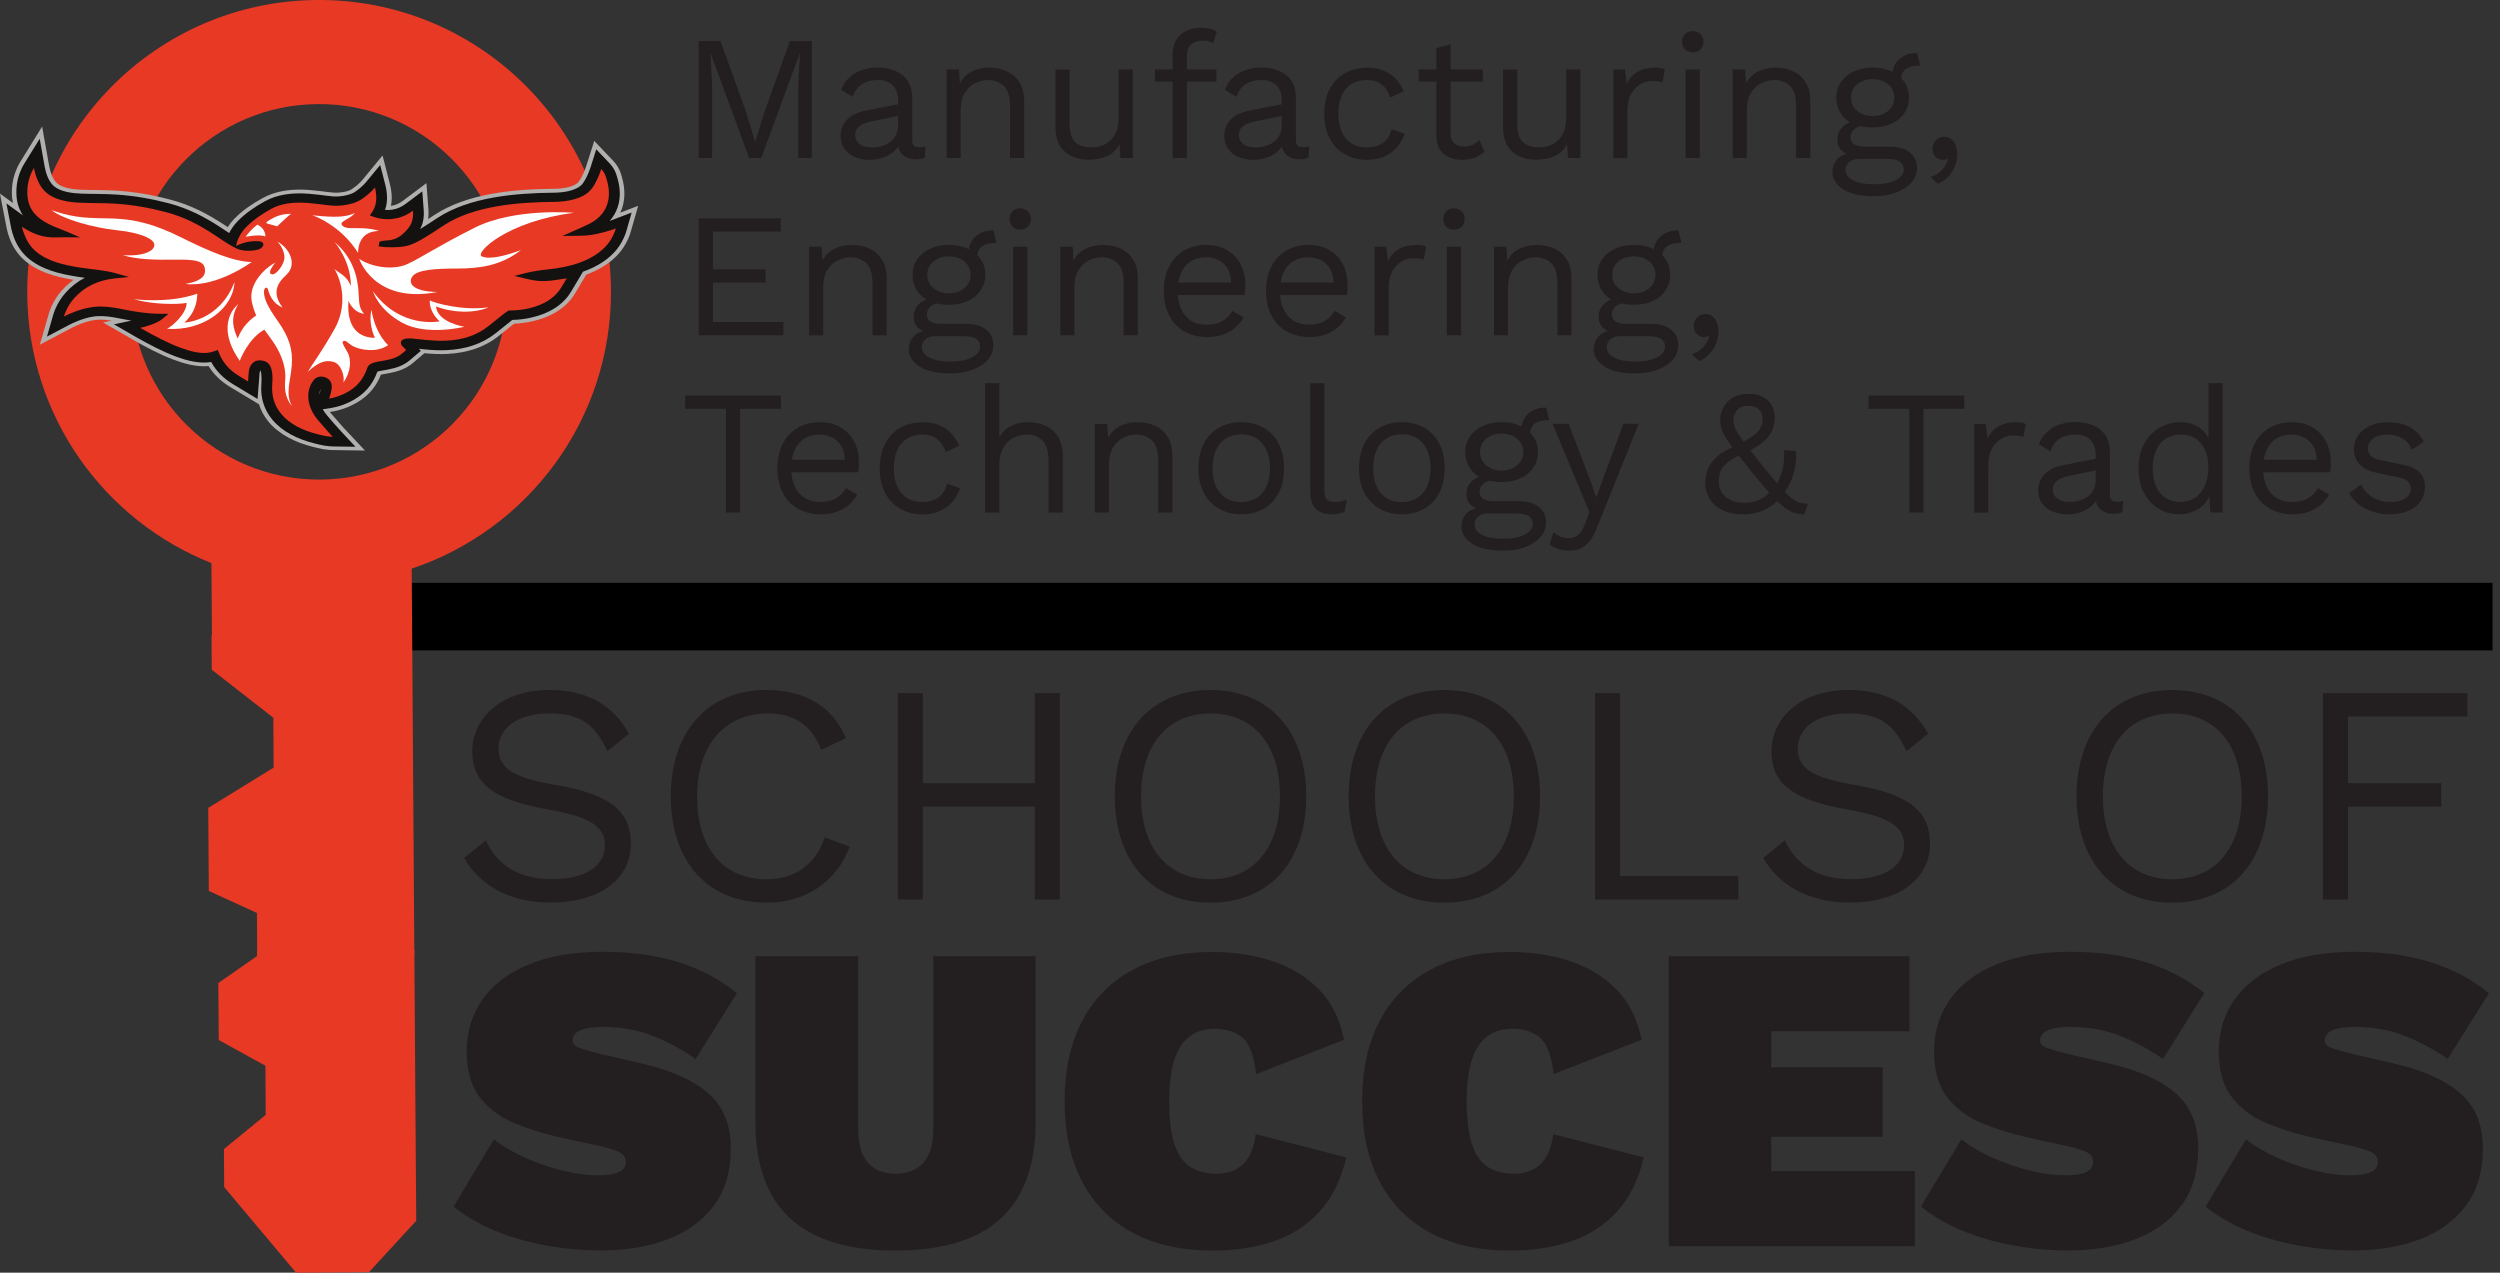 <?xml version="1.0" encoding="UTF-8"?>
<svg id="Layer_1" xmlns="http://www.w3.org/2000/svg" viewBox="0 0 528.42 269">
  <rect x="0" y="0" width="528.42" height="269" fill="#333333" stroke="none"/>
  <defs>
    <style>
      .cls-1, .cls-2 {
        fill: #e83925;
      }

      .cls-2, .cls-3, .cls-4, .cls-5 {
        fill-rule: evenodd;
      }

      .cls-3 {
        fill: #fff;
      }

      .cls-6 {
        fill: none;
      }

      .cls-7 {
        fill: #231f20;
      }

      .cls-4 {
        fill: #131211;
      }

      .cls-5 {
        fill: #b0b0af;
      }
    </style>
  </defs>
  <rect x="84.58" y="123.19" width="442.26" height="14.28"/>
  <g>
    <path class="cls-7" d="M132.94,155.09l-4.56,3.7c-2.64-5.75-5.82-8-12.23-8-6.94,0-10.77,3.24-10.77,7.4s2.91,6.15,12.1,7.73c11.7,1.98,15.86,5.68,15.86,12.43,0,7.47-6.68,12.43-16.85,12.43-9.26,0-15.34-4.03-18.38-9.45l4.56-3.7c2.31,5.02,6.81,8.2,13.95,8.2,6.74,0,11.24-2.51,11.24-7.21,0-3.77-2.84-5.95-12.03-7.53-11.77-2.05-16-5.62-16-12.29,0-7.01,6.15-12.96,16.26-12.96,8,0,13.48,3.17,16.85,9.25Z"/>
    <path class="cls-7" d="M162.02,190.79c-12.43,0-20.23-8.66-20.23-22.47s7.93-22.47,20.09-22.47c8.46,0,14.14,3.57,16.92,10.18l-5.22,2.45c-1.92-5.02-5.49-7.67-11.3-7.67-8.92,0-14.94,6.48-14.94,17.52s5.62,17.52,14.68,17.52c5.82,0,10.38-2.98,12.29-8.86l5.29,1.98c-2.78,7.47-9.39,11.83-17.58,11.83Z"/>
    <path class="cls-7" d="M224.01,146.5v43.63h-5.29v-19.63h-23.66v19.63h-5.29v-43.63h5.29v19.04h23.66v-19.04h5.29Z"/>
    <path class="cls-7" d="M276.09,168.32c0,13.82-7.8,22.47-20.23,22.47s-20.23-8.66-20.23-22.47,7.8-22.47,20.23-22.47,20.23,8.66,20.23,22.47ZM241.19,168.32c0,10.97,5.62,17.52,14.68,17.52s14.67-6.54,14.67-17.52-5.62-17.52-14.67-17.52-14.68,6.54-14.68,17.52Z"/>
    <path class="cls-7" d="M325.52,168.32c0,13.82-7.8,22.47-20.22,22.47s-20.23-8.66-20.23-22.47,7.8-22.47,20.23-22.47,20.22,8.66,20.22,22.47ZM290.63,168.32c0,10.97,5.62,17.52,14.67,17.52s14.67-6.54,14.67-17.52-5.62-17.52-14.67-17.52-14.67,6.54-14.67,17.52Z"/>
    <path class="cls-7" d="M367.42,185.17v4.96h-30.27v-43.63h5.29v38.67h24.99Z"/>
    <path class="cls-7" d="M407.54,155.09l-4.56,3.7c-2.64-5.75-5.82-8-12.23-8-6.94,0-10.77,3.24-10.77,7.4s2.91,6.15,12.1,7.73c11.7,1.98,15.86,5.68,15.86,12.43,0,7.47-6.68,12.43-16.85,12.43-9.26,0-15.34-4.03-18.38-9.45l4.56-3.7c2.31,5.02,6.81,8.2,13.95,8.2,6.74,0,11.24-2.51,11.24-7.21,0-3.77-2.84-5.95-12.03-7.53-11.77-2.05-16-5.62-16-12.29,0-7.01,6.15-12.96,16.26-12.96,8,0,13.48,3.17,16.85,9.25Z"/>
    <path class="cls-7" d="M479.38,168.32c0,13.82-7.8,22.47-20.23,22.47s-20.23-8.66-20.23-22.47,7.8-22.47,20.23-22.47,20.23,8.66,20.23,22.47ZM444.48,168.32c0,10.97,5.62,17.52,14.68,17.52s14.67-6.54,14.67-17.52-5.62-17.52-14.67-17.52-14.68,6.54-14.68,17.52Z"/>
    <path class="cls-7" d="M496.29,151.46v14.08h19.7v4.96h-19.7v19.63h-5.29v-43.63h30.54v4.96h-25.25Z"/>
  </g>
  <g>
    <path class="cls-7" d="M127.53,201.18c5.88,0,11.16.73,15.83,2.18,4.67,1.46,8.81,3.64,12.4,6.55l-8.73,13.93c-2.91-2.04-5.96-3.68-9.15-4.92-3.19-1.24-6.64-1.86-10.35-1.86-1.61,0-2.9.13-3.85.37-.96.25-1.64.59-2.04,1.02s-.6.93-.6,1.48c0,.74.57,1.3,1.72,1.67,1.14.37,2.58.77,4.32,1.21l8.45,1.95c6.25,1.43,10.97,3.53,14.16,6.31,3.19,2.79,4.78,6.66,4.78,11.61s-1.21,9.03-3.62,12.21-5.68,5.56-9.8,7.1c-4.12,1.55-8.78,2.32-13.98,2.32-3.9,0-7.8-.36-11.7-1.07-3.9-.71-7.52-1.76-10.86-3.16-3.34-1.39-6.22-3.08-8.64-5.06l8.54-14.21c1.79,1.43,3.96,2.71,6.5,3.85,2.54,1.15,5.17,2.06,7.89,2.74,2.72.68,5.26,1.02,7.61,1.02,1.49,0,2.66-.13,3.53-.37.87-.25,1.47-.57,1.81-.98.34-.4.51-.88.51-1.44,0-.87-.36-1.52-1.07-1.95-.71-.43-2-.86-3.85-1.3l-9.29-2.04c-3.28-.74-6.41-1.73-9.38-2.97-2.97-1.24-5.39-3.05-7.24-5.43s-2.79-5.62-2.79-9.7,1.13-7.89,3.39-11.05c2.26-3.16,5.54-5.62,9.84-7.38,4.3-1.76,9.52-2.64,15.65-2.64Z"/>
    <path class="cls-7" d="M218.9,202.11v34.92c0,9.16-2.46,16-7.38,20.52-4.92,4.52-12.34,6.78-22.24,6.78s-17.32-2.26-22.24-6.78c-4.92-4.52-7.38-11.36-7.38-20.52v-34.92h21.73v36.59c0,3.1.68,5.43,2.04,7.01,1.36,1.58,3.31,2.37,5.85,2.37s4.58-.79,5.94-2.37c1.36-1.58,2.04-3.91,2.04-7.01v-36.59h21.64Z"/>
    <path class="cls-7" d="M284.56,244.64c-1.11,4.77-3.02,8.61-5.71,11.52s-5.96,5-9.8,6.27c-3.84,1.27-8.11,1.91-12.82,1.91-6.44,0-12-1.24-16.67-3.71s-8.27-6.07-10.77-10.77c-2.51-4.7-3.76-10.4-3.76-17.08s1.25-12.38,3.76-17.09,6.1-8.3,10.77-10.77c4.67-2.48,10.23-3.71,16.67-3.71,4.52,0,8.73.63,12.63,1.9,3.9,1.27,7.2,3.27,9.89,5.99s4.47,6.28,5.34,10.68l-18.57,7.24c-.5-4.02-1.5-6.62-3.02-7.8s-3.42-1.77-5.71-1.77c-2.1,0-3.89.54-5.34,1.63-1.46,1.08-2.54,2.76-3.25,5.01-.71,2.26-1.07,5.15-1.07,8.68s.33,6.35.98,8.63c.65,2.29,1.72,3.98,3.2,5.06,1.48,1.08,3.47,1.62,5.94,1.62,2.23,0,4.05-.67,5.48-2,1.42-1.33,2.32-3.45,2.69-6.36l19.13,4.92Z"/>
    <path class="cls-7" d="M347.43,244.64c-1.11,4.77-3.02,8.61-5.71,11.52s-5.96,5-9.8,6.27c-3.84,1.27-8.11,1.91-12.81,1.91-6.44,0-12-1.24-16.67-3.71s-8.27-6.07-10.77-10.77c-2.51-4.7-3.76-10.4-3.76-17.08s1.25-12.38,3.76-17.09,6.1-8.3,10.77-10.77c4.67-2.48,10.23-3.71,16.67-3.71,4.52,0,8.73.63,12.63,1.9,3.9,1.27,7.2,3.27,9.89,5.99s4.47,6.28,5.34,10.68l-18.57,7.24c-.5-4.02-1.5-6.62-3.02-7.8s-3.42-1.77-5.71-1.77c-2.1,0-3.89.54-5.34,1.63-1.46,1.08-2.54,2.76-3.25,5.01-.71,2.26-1.07,5.15-1.07,8.68s.33,6.35.98,8.63c.65,2.29,1.72,3.98,3.2,5.06,1.48,1.08,3.47,1.62,5.94,1.62,2.23,0,4.05-.67,5.48-2,1.42-1.33,2.32-3.45,2.69-6.36l19.13,4.92Z"/>
    <path class="cls-7" d="M352.72,263.4v-61.29h50.89v15.88h-29.25v7.62h23.59v14.67h-23.59v7.24h30.37v15.88h-52Z"/>
    <path class="cls-7" d="M437.69,201.18c5.88,0,11.16.73,15.83,2.18,4.67,1.46,8.81,3.64,12.4,6.55l-8.73,13.93c-2.91-2.04-5.96-3.68-9.15-4.92-3.19-1.24-6.64-1.86-10.35-1.86-1.61,0-2.9.13-3.85.37-.96.25-1.64.59-2.04,1.02s-.6.93-.6,1.48c0,.74.57,1.3,1.72,1.67,1.14.37,2.58.77,4.32,1.21l8.45,1.95c6.25,1.43,10.97,3.53,14.16,6.31,3.19,2.79,4.78,6.66,4.78,11.61s-1.21,9.03-3.62,12.21-5.68,5.56-9.8,7.1c-4.12,1.55-8.78,2.32-13.98,2.32-3.9,0-7.8-.36-11.7-1.07-3.9-.71-7.52-1.76-10.86-3.16-3.34-1.39-6.22-3.08-8.64-5.06l8.54-14.21c1.79,1.43,3.96,2.71,6.5,3.85,2.54,1.15,5.17,2.06,7.89,2.74,2.72.68,5.26,1.02,7.61,1.02,1.49,0,2.66-.13,3.53-.37.87-.25,1.47-.57,1.81-.98.34-.4.51-.88.51-1.44,0-.87-.36-1.52-1.07-1.95-.71-.43-2-.86-3.85-1.3l-9.29-2.04c-3.28-.74-6.41-1.73-9.38-2.97-2.97-1.24-5.39-3.05-7.24-5.43s-2.79-5.62-2.79-9.7,1.13-7.89,3.39-11.05c2.26-3.16,5.54-5.62,9.84-7.38,4.3-1.76,9.52-2.64,15.65-2.64Z"/>
    <path class="cls-7" d="M497.86,201.18c5.88,0,11.16.73,15.83,2.18,4.67,1.46,8.81,3.64,12.4,6.55l-8.73,13.93c-2.91-2.04-5.96-3.68-9.15-4.92-3.19-1.24-6.64-1.86-10.35-1.86-1.61,0-2.9.13-3.85.37-.96.25-1.64.59-2.04,1.02s-.6.93-.6,1.48c0,.74.57,1.3,1.72,1.67,1.14.37,2.58.77,4.32,1.21l8.45,1.95c6.25,1.43,10.97,3.53,14.16,6.31,3.19,2.79,4.78,6.66,4.78,11.61s-1.21,9.03-3.62,12.21-5.68,5.56-9.8,7.1c-4.12,1.55-8.78,2.32-13.98,2.32-3.9,0-7.8-.36-11.7-1.07-3.9-.71-7.52-1.76-10.86-3.16-3.34-1.39-6.22-3.08-8.64-5.06l8.54-14.21c1.79,1.43,3.96,2.71,6.5,3.85,2.54,1.15,5.17,2.06,7.89,2.74,2.72.68,5.26,1.02,7.61,1.02,1.49,0,2.66-.13,3.53-.37.87-.25,1.47-.57,1.81-.98.34-.4.51-.88.51-1.44,0-.87-.36-1.52-1.07-1.95-.71-.43-2-.86-3.85-1.3l-9.29-2.04c-3.28-.74-6.41-1.73-9.38-2.97-2.97-1.24-5.39-3.05-7.24-5.43s-2.79-5.62-2.79-9.7,1.13-7.89,3.39-11.05c2.26-3.16,5.54-5.62,9.84-7.38,4.3-1.76,9.52-2.64,15.65-2.64Z"/>
  </g>
  <g>
    <path class="cls-7" d="M171.58,8.67v24.73h-2.85v-15.55l.34-6.52h-.04l-8.13,22.07h-2.55l-8.13-22.07h-.04l.34,6.52v15.55h-2.85V8.67h4.61l5.43,15.03,1.87,6.18h.07l1.91-6.14,5.4-15.06h4.61Z"/>
    <path class="cls-7" d="M189.83,21.3c0-1.4-.37-2.48-1.12-3.24s-1.81-1.14-3.18-1.14c-1.3,0-2.4.28-3.3.84s-1.56,1.47-1.99,2.71l-2.44-1.5c.5-1.4,1.42-2.53,2.77-3.39,1.35-.86,3.02-1.29,5.02-1.29,1.35,0,2.57.23,3.67.69,1.1.46,1.97,1.16,2.6,2.1s.95,2.14.95,3.62v9.07c0,.9.48,1.35,1.43,1.35.47,0,.94-.06,1.39-.19l-.15,2.36c-.5.25-1.15.38-1.95.38-.72,0-1.37-.14-1.95-.41-.57-.28-1.02-.69-1.35-1.25-.33-.56-.49-1.27-.49-2.12v-.37l.75.11c-.3.97-.81,1.77-1.54,2.38-.72.61-1.53,1.06-2.43,1.35-.9.29-1.79.43-2.66.43-1.1,0-2.12-.18-3.07-.56-.95-.38-1.71-.94-2.27-1.7-.56-.76-.84-1.7-.84-2.83,0-1.4.47-2.55,1.4-3.47.94-.91,2.24-1.53,3.91-1.85l7.42-1.46v2.47l-6.03,1.23c-1.22.25-2.14.6-2.74,1.05s-.9,1.08-.9,1.87.3,1.4.92,1.89c.61.49,1.48.73,2.6.73.72,0,1.42-.09,2.08-.28s1.25-.47,1.78-.86.94-.87,1.24-1.46c.3-.59.45-1.28.45-2.08v-5.17Z"/>
    <path class="cls-7" d="M200.09,33.4V14.67h2.62l.26,4.2-.49-.41c.4-1,.94-1.81,1.61-2.42.67-.61,1.45-1.06,2.34-1.33.89-.28,1.8-.41,2.75-.41,1.35,0,2.57.26,3.67.77,1.1.51,1.98,1.29,2.64,2.34.66,1.05.99,2.38.99,4.01v11.99h-3v-10.94c0-2.07-.44-3.52-1.33-4.33s-1.98-1.22-3.28-1.22c-.9,0-1.8.21-2.7.64s-1.64,1.11-2.23,2.06c-.59.95-.88,2.22-.88,3.82v9.97h-3Z"/>
    <path class="cls-7" d="M230.07,33.78c-1.2,0-2.33-.22-3.39-.67-1.06-.45-1.92-1.18-2.59-2.19-.66-1.01-.99-2.33-.99-3.95v-12.29h3v11.5c0,1.9.41,3.2,1.24,3.91s1.99,1.07,3.48,1.07c.7,0,1.39-.12,2.06-.36.67-.24,1.28-.61,1.82-1.12.54-.51.96-1.17,1.27-1.97.31-.8.47-1.75.47-2.85v-10.19h3v18.73h-2.62l-.19-2.85c-.65,1.12-1.53,1.94-2.64,2.45s-2.42.77-3.91.77Z"/>
    <path class="cls-7" d="M257.12,14.67v2.59h-13v-2.59h13ZM254.01,5.86c.65,0,1.26.08,1.84.23.57.15,1.02.36,1.35.63l-.79,2.44c-.3-.2-.62-.34-.97-.43s-.74-.13-1.16-.13c-1.07,0-1.91.26-2.51.77-.6.51-.9,1.33-.9,2.46v21.58h-3V11.52c0-.83.12-1.59.37-2.29.25-.7.63-1.3,1.14-1.8.51-.5,1.16-.89,1.93-1.16.77-.27,1.67-.41,2.7-.41Z"/>
    <path class="cls-7" d="M270.94,21.3c0-1.4-.37-2.48-1.12-3.24s-1.81-1.14-3.19-1.14c-1.3,0-2.4.28-3.3.84s-1.56,1.47-1.99,2.71l-2.44-1.5c.5-1.4,1.42-2.53,2.77-3.39,1.35-.86,3.02-1.29,5.02-1.29,1.35,0,2.57.23,3.67.69,1.1.46,1.97,1.16,2.6,2.1s.95,2.14.95,3.62v9.07c0,.9.48,1.35,1.43,1.35.47,0,.94-.06,1.39-.19l-.15,2.36c-.5.25-1.15.38-1.95.38-.72,0-1.37-.14-1.95-.41-.57-.28-1.02-.69-1.35-1.25-.33-.56-.49-1.27-.49-2.12v-.37l.75.11c-.3.97-.81,1.77-1.54,2.38-.72.61-1.54,1.06-2.43,1.35-.9.29-1.79.43-2.66.43-1.1,0-2.12-.18-3.07-.56-.95-.38-1.71-.94-2.27-1.7-.56-.76-.84-1.7-.84-2.83,0-1.4.47-2.55,1.4-3.47.94-.91,2.24-1.53,3.91-1.85l7.42-1.46v2.47l-6.03,1.23c-1.22.25-2.14.6-2.74,1.05s-.9,1.08-.9,1.87.3,1.4.92,1.89c.61.49,1.48.73,2.6.73.72,0,1.42-.09,2.08-.28s1.25-.47,1.78-.86c.52-.39.94-.87,1.24-1.46.3-.59.45-1.28.45-2.08v-5.17Z"/>
    <path class="cls-7" d="M288.96,14.29c1.3,0,2.44.2,3.43.6.99.4,1.84.98,2.57,1.72.72.75,1.31,1.63,1.76,2.66l-2.85,1.35c-.4-1.2-1.01-2.12-1.82-2.75s-1.87-.95-3.17-.95-2.32.28-3.22.84-1.59,1.37-2.06,2.44c-.47,1.06-.71,2.34-.71,3.84s.24,2.75.71,3.82c.47,1.08,1.16,1.89,2.06,2.46.9.56,1.97.84,3.22.84.97,0,1.82-.15,2.53-.45.71-.3,1.3-.74,1.76-1.31.46-.57.78-1.27.96-2.1l2.77.98c-.43,1.15-1.01,2.14-1.74,2.96-.74.83-1.62,1.46-2.66,1.89s-2.22.66-3.54.66c-1.75,0-3.31-.39-4.68-1.16s-2.45-1.89-3.22-3.35c-.78-1.46-1.16-3.21-1.16-5.23s.39-3.77,1.16-5.23c.77-1.46,1.85-2.58,3.22-3.35,1.37-.78,2.94-1.16,4.68-1.16Z"/>
    <path class="cls-7" d="M313.43,14.67v2.59h-13.56v-2.59h13.56ZM306.61,9.35v18.88c0,.92.26,1.61.79,2.06s1.2.68,2.02.68c.72,0,1.35-.13,1.87-.38.52-.25,1-.59,1.42-1.01l1.05,2.51c-.57.53-1.26.94-2.04,1.24-.79.3-1.69.45-2.72.45-.95,0-1.84-.17-2.66-.51s-1.48-.87-1.97-1.61c-.49-.74-.74-1.7-.77-2.9V10.18l3-.83Z"/>
    <path class="cls-7" d="M324.67,33.78c-1.2,0-2.33-.22-3.39-.67-1.06-.45-1.92-1.18-2.59-2.19-.66-1.01-.99-2.33-.99-3.95v-12.29h3v11.5c0,1.9.41,3.2,1.24,3.91s1.99,1.07,3.48,1.07c.7,0,1.39-.12,2.06-.36.67-.24,1.28-.61,1.82-1.12.54-.51.96-1.17,1.27-1.97.31-.8.47-1.75.47-2.85v-10.19h3v18.73h-2.62l-.19-2.85c-.65,1.12-1.53,1.94-2.64,2.45s-2.42.77-3.91.77Z"/>
    <path class="cls-7" d="M341,33.4V14.67h2.44l.41,3.07c.52-1.15,1.29-2.01,2.31-2.58,1.01-.57,2.24-.86,3.69-.86.32,0,.68.02,1.07.08.39.05.72.15.99.3l-.53,2.74c-.27-.1-.57-.17-.9-.23-.32-.05-.79-.07-1.39-.07-.78,0-1.56.22-2.34.67-.79.45-1.44,1.13-1.97,2.04-.52.91-.79,2.07-.79,3.47v10.12h-3Z"/>
    <path class="cls-7" d="M357.79,11.07c-.67,0-1.22-.21-1.63-.62-.41-.41-.62-.95-.62-1.63s.21-1.22.62-1.63c.41-.41.95-.62,1.63-.62s1.22.21,1.63.62c.41.41.62.95.62,1.63s-.21,1.22-.62,1.63c-.41.41-.95.62-1.63.62ZM359.28,14.67v18.73h-3V14.67h3Z"/>
    <path class="cls-7" d="M366.25,33.4V14.67h2.62l.26,4.2-.49-.41c.4-1,.94-1.81,1.61-2.42.67-.61,1.45-1.06,2.34-1.33.89-.28,1.8-.41,2.75-.41,1.35,0,2.57.26,3.67.77,1.1.51,1.98,1.29,2.64,2.34.66,1.05.99,2.38.99,4.01v11.99h-3v-10.94c0-2.07-.44-3.52-1.33-4.33s-1.98-1.22-3.28-1.22c-.9,0-1.8.21-2.7.64s-1.64,1.11-2.23,2.06c-.59.95-.88,2.22-.88,3.82v9.97h-3Z"/>
    <path class="cls-7" d="M399.52,31.01c1.77,0,3.16.4,4.16,1.22,1,.81,1.5,1.89,1.5,3.24,0,1.22-.41,2.29-1.22,3.18-.81.9-1.9,1.59-3.26,2.08-1.36.49-2.89.73-4.59.73-2.95,0-5.15-.5-6.61-1.5-1.46-1-2.19-2.2-2.19-3.6,0-1,.33-1.89.99-2.68.66-.78,1.78-1.23,3.35-1.33l-.26.56c-.85-.23-1.57-.61-2.15-1.14-.59-.54-.88-1.32-.88-2.34s.38-1.9,1.14-2.64c.76-.74,1.89-1.19,3.39-1.37l1.99,1.01h-.37c-1.22.13-2.09.43-2.6.92-.51.49-.77,1.02-.77,1.59,0,.7.25,1.22.77,1.55.51.34,1.23.51,2.16.51h5.47ZM395.82,14.29c1.5,0,2.83.27,3.99.8,1.16.54,2.07,1.28,2.72,2.23.65.95.97,2.05.97,3.3s-.33,2.32-.97,3.28c-.65.96-1.56,1.71-2.72,2.25-1.16.54-2.49.8-3.99.8-2.47,0-4.37-.59-5.7-1.78-1.32-1.19-1.99-2.7-1.99-4.55,0-1.25.33-2.35.99-3.3.66-.95,1.57-1.69,2.72-2.23,1.15-.54,2.47-.8,3.97-.8ZM396.08,38.95c1.45,0,2.64-.15,3.58-.45.94-.3,1.63-.69,2.08-1.16.45-.48.67-.99.67-1.54,0-.68-.27-1.21-.8-1.61-.54-.4-1.51-.6-2.9-.6h-5.77c-.8,0-1.47.21-2.02.62-.55.41-.83.98-.83,1.7,0,.92.53,1.66,1.59,2.21,1.06.55,2.53.82,4.4.82ZM395.82,16.73c-1.3,0-2.39.36-3.26,1.07-.87.71-1.31,1.65-1.31,2.83s.44,2.09,1.31,2.81c.87.72,1.96,1.09,3.26,1.09s2.38-.36,3.26-1.09,1.31-1.66,1.31-2.81-.44-2.12-1.31-2.83c-.87-.71-1.96-1.07-3.26-1.07ZM405.22,11.22l.67,2.66h-.26c-1.22,0-2.17.24-2.83.73-.66.48-.99,1.27-.99,2.34l-1.84-.94c0-.98.23-1.82.68-2.55s1.06-1.28,1.83-1.67,1.62-.58,2.55-.58h.19Z"/>
    <path class="cls-7" d="M410.88,28.91c.6,0,1.1.15,1.52.47.41.31.73.74.95,1.27.22.54.34,1.17.34,1.89,0,.83-.14,1.64-.43,2.44-.29.8-.73,1.54-1.33,2.21-.6.67-1.37,1.24-2.32,1.69l-1.57-1.46c.67-.22,1.27-.54,1.78-.94.51-.4.93-.85,1.26-1.35.32-.5.54-1.01.64-1.53l-.15-.08c-.1.08-.22.14-.37.19-.15.05-.37.07-.67.07s-.61-.09-.92-.26-.58-.43-.8-.77c-.22-.34-.34-.78-.34-1.33,0-.45.11-.87.34-1.25s.52-.69.88-.92c.36-.22.77-.33,1.22-.33Z"/>
    <path class="cls-7" d="M147.68,70.87v-24.73h17.35v2.81h-14.35v7.98h11.16v2.81h-11.16v8.32h14.91v2.81h-17.91Z"/>
    <path class="cls-7" d="M171.02,70.87v-18.73h2.62l.26,4.2-.49-.41c.4-1,.94-1.81,1.61-2.42.67-.61,1.45-1.06,2.34-1.33.89-.28,1.8-.41,2.75-.41,1.35,0,2.57.26,3.67.77,1.1.51,1.98,1.29,2.64,2.34.66,1.05.99,2.38.99,4.01v11.99h-3v-10.94c0-2.07-.44-3.52-1.33-4.33s-1.98-1.22-3.28-1.22c-.9,0-1.8.21-2.7.64s-1.64,1.11-2.23,2.06c-.59.95-.88,2.22-.88,3.82v9.97h-3Z"/>
    <path class="cls-7" d="M204.29,68.47c1.77,0,3.16.4,4.16,1.22,1,.81,1.5,1.89,1.5,3.24,0,1.22-.41,2.29-1.22,3.18-.81.9-1.9,1.59-3.26,2.08-1.36.49-2.89.73-4.59.73-2.95,0-5.15-.5-6.61-1.5-1.46-1-2.19-2.2-2.19-3.6,0-1,.33-1.89.99-2.68.66-.78,1.78-1.23,3.35-1.33l-.26.56c-.85-.23-1.57-.61-2.15-1.14-.59-.54-.88-1.32-.88-2.34s.38-1.9,1.14-2.64c.76-.74,1.89-1.19,3.39-1.37l1.99,1.01h-.37c-1.22.13-2.09.43-2.6.92-.51.49-.77,1.02-.77,1.59,0,.7.25,1.22.77,1.55.51.34,1.23.51,2.16.51h5.47ZM200.58,51.76c1.5,0,2.83.27,3.99.8,1.16.54,2.07,1.28,2.72,2.23.65.95.97,2.05.97,3.3s-.33,2.32-.97,3.28c-.65.96-1.56,1.71-2.72,2.25-1.16.54-2.49.8-3.99.8-2.47,0-4.37-.59-5.7-1.78-1.32-1.19-1.99-2.7-1.99-4.55,0-1.25.33-2.35.99-3.3.66-.95,1.57-1.69,2.72-2.23,1.15-.54,2.47-.8,3.97-.8ZM200.84,76.41c1.45,0,2.64-.15,3.58-.45.94-.3,1.63-.69,2.08-1.16.45-.48.67-.99.67-1.54,0-.68-.27-1.21-.8-1.61-.54-.4-1.51-.6-2.9-.6h-5.77c-.8,0-1.47.21-2.02.62-.55.41-.83.98-.83,1.7,0,.92.53,1.66,1.59,2.21,1.06.55,2.53.82,4.4.82ZM200.58,54.2c-1.3,0-2.39.36-3.26,1.07-.87.71-1.31,1.65-1.31,2.83s.44,2.09,1.31,2.81c.87.72,1.96,1.09,3.26,1.09s2.38-.36,3.26-1.09,1.31-1.66,1.31-2.81-.44-2.12-1.31-2.83c-.87-.71-1.96-1.07-3.26-1.07ZM209.98,48.69l.67,2.66h-.26c-1.22,0-2.17.24-2.83.73-.66.48-.99,1.27-.99,2.34l-1.84-.94c0-.98.23-1.82.68-2.55s1.06-1.28,1.83-1.67,1.62-.58,2.55-.58h.19Z"/>
    <path class="cls-7" d="M215.64,48.54c-.67,0-1.22-.21-1.63-.62-.41-.41-.62-.95-.62-1.63s.21-1.22.62-1.63c.41-.41.95-.62,1.63-.62s1.22.21,1.63.62c.41.41.62.95.62,1.63s-.21,1.22-.62,1.63c-.41.41-.95.62-1.63.62ZM217.14,52.14v18.73h-3v-18.73h3Z"/>
    <path class="cls-7" d="M224.11,70.87v-18.73h2.62l.26,4.2-.49-.41c.4-1,.94-1.81,1.61-2.42.67-.61,1.45-1.06,2.34-1.33.89-.28,1.8-.41,2.75-.41,1.35,0,2.57.26,3.67.77,1.1.51,1.98,1.29,2.64,2.34.66,1.05.99,2.38.99,4.01v11.99h-3v-10.94c0-2.07-.44-3.52-1.33-4.33s-1.98-1.22-3.28-1.22c-.9,0-1.8.21-2.7.64s-1.64,1.11-2.23,2.06c-.59.95-.88,2.22-.88,3.82v9.97h-3Z"/>
    <path class="cls-7" d="M255.13,71.24c-1.77,0-3.35-.39-4.74-1.16s-2.47-1.89-3.24-3.35c-.78-1.46-1.16-3.21-1.16-5.23s.39-3.77,1.16-5.23c.77-1.46,1.84-2.58,3.18-3.35,1.35-.78,2.89-1.16,4.61-1.16s3.24.38,4.48,1.13c1.24.75,2.18,1.77,2.83,3.05s.97,2.73.97,4.33c0,.43-.01.81-.04,1.16-.03.35-.06.66-.11.94h-15.14v-2.66h13.83l-1.53.3c0-1.8-.49-3.18-1.48-4.16-.99-.97-2.28-1.46-3.88-1.46-1.22,0-2.28.28-3.17.84-.89.56-1.58,1.37-2.06,2.44-.49,1.06-.73,2.34-.73,3.84s.25,2.75.75,3.82c.5,1.08,1.2,1.89,2.12,2.46.91.56,2,.84,3.28.84,1.37,0,2.49-.26,3.35-.79.86-.53,1.55-1.24,2.08-2.14l2.36,1.39c-.47.85-1.08,1.59-1.82,2.21s-1.6,1.1-2.59,1.44-2.09.51-3.32.51Z"/>
    <path class="cls-7" d="M276.75,71.24c-1.77,0-3.35-.39-4.74-1.16s-2.47-1.89-3.24-3.35c-.78-1.46-1.16-3.21-1.16-5.23s.39-3.77,1.16-5.23c.77-1.46,1.84-2.58,3.19-3.35,1.35-.78,2.89-1.16,4.61-1.16s3.24.38,4.48,1.13c1.24.75,2.18,1.77,2.83,3.05s.97,2.73.97,4.33c0,.43-.01.81-.04,1.16-.03.35-.06.66-.11.94h-15.14v-2.66h13.83l-1.53.3c0-1.8-.49-3.18-1.48-4.16-.99-.97-2.28-1.46-3.88-1.46-1.22,0-2.28.28-3.17.84-.89.56-1.58,1.37-2.06,2.44-.49,1.06-.73,2.34-.73,3.84s.25,2.75.75,3.82c.5,1.08,1.2,1.89,2.12,2.46.91.56,2,.84,3.28.84,1.37,0,2.49-.26,3.35-.79.86-.53,1.55-1.24,2.08-2.14l2.36,1.39c-.47.85-1.08,1.59-1.82,2.21s-1.6,1.1-2.59,1.44c-.99.34-2.09.51-3.32.51Z"/>
    <path class="cls-7" d="M290.54,70.87v-18.73h2.44l.41,3.07c.52-1.15,1.29-2.01,2.31-2.58,1.01-.57,2.24-.86,3.69-.86.32,0,.68.02,1.07.08.39.05.72.15.99.3l-.53,2.74c-.27-.1-.57-.17-.9-.23-.32-.05-.79-.07-1.39-.07-.78,0-1.56.22-2.34.67-.79.45-1.44,1.13-1.97,2.04-.52.91-.79,2.07-.79,3.47v10.12h-3Z"/>
    <path class="cls-7" d="M307.32,48.54c-.67,0-1.22-.21-1.63-.62-.41-.41-.62-.95-.62-1.63s.21-1.22.62-1.63c.41-.41.95-.62,1.63-.62s1.22.21,1.63.62c.41.41.62.95.62,1.63s-.21,1.22-.62,1.63c-.41.41-.95.62-1.63.62ZM308.82,52.14v18.73h-3v-18.73h3Z"/>
    <path class="cls-7" d="M315.79,70.87v-18.73h2.62l.26,4.2-.49-.41c.4-1,.94-1.81,1.61-2.42.67-.61,1.45-1.06,2.34-1.33.89-.28,1.8-.41,2.75-.41,1.35,0,2.57.26,3.67.77,1.1.51,1.98,1.29,2.64,2.34.66,1.05.99,2.38.99,4.01v11.99h-3v-10.94c0-2.07-.44-3.52-1.33-4.33s-1.98-1.22-3.28-1.22c-.9,0-1.8.21-2.7.64s-1.64,1.11-2.23,2.06c-.59.95-.88,2.22-.88,3.82v9.97h-3Z"/>
    <path class="cls-7" d="M349.06,68.47c1.77,0,3.16.4,4.16,1.22,1,.81,1.5,1.89,1.5,3.24,0,1.22-.41,2.29-1.22,3.18-.81.9-1.9,1.59-3.26,2.08-1.36.49-2.89.73-4.59.73-2.95,0-5.15-.5-6.61-1.5-1.46-1-2.19-2.2-2.19-3.6,0-1,.33-1.89.99-2.68.66-.78,1.78-1.23,3.35-1.33l-.26.56c-.85-.23-1.57-.61-2.15-1.14-.59-.54-.88-1.32-.88-2.34s.38-1.9,1.14-2.64c.76-.74,1.89-1.19,3.39-1.37l1.99,1.01h-.37c-1.22.13-2.09.43-2.6.92-.51.49-.77,1.02-.77,1.59,0,.7.25,1.22.77,1.55.51.34,1.23.51,2.16.51h5.47ZM345.35,51.76c1.5,0,2.83.27,3.99.8,1.16.54,2.07,1.28,2.72,2.23.65.95.97,2.05.97,3.3s-.33,2.32-.97,3.28c-.65.96-1.56,1.71-2.72,2.25-1.16.54-2.49.8-3.99.8-2.47,0-4.37-.59-5.7-1.78-1.32-1.19-1.99-2.7-1.99-4.55,0-1.25.33-2.35.99-3.3.66-.95,1.57-1.69,2.72-2.23,1.15-.54,2.47-.8,3.97-.8ZM345.61,76.41c1.45,0,2.64-.15,3.58-.45.94-.3,1.63-.69,2.08-1.16.45-.48.67-.99.67-1.54,0-.68-.27-1.21-.8-1.61-.54-.4-1.51-.6-2.9-.6h-5.77c-.8,0-1.47.21-2.02.62-.55.41-.83.98-.83,1.7,0,.92.53,1.66,1.59,2.21,1.06.55,2.53.82,4.4.82ZM345.35,54.2c-1.3,0-2.39.36-3.26,1.07-.87.71-1.31,1.65-1.31,2.83s.44,2.09,1.31,2.81c.87.72,1.96,1.09,3.26,1.09s2.38-.36,3.26-1.09,1.31-1.66,1.31-2.81-.44-2.12-1.31-2.83c-.87-.71-1.96-1.07-3.26-1.07ZM354.75,48.69l.67,2.66h-.26c-1.22,0-2.17.24-2.83.73-.66.48-.99,1.27-.99,2.34l-1.84-.94c0-.98.23-1.82.68-2.55s1.06-1.28,1.83-1.67,1.62-.58,2.55-.58h.19Z"/>
    <path class="cls-7" d="M360.41,66.37c.6,0,1.1.15,1.52.47.41.31.73.74.95,1.27.22.54.34,1.17.34,1.89,0,.83-.14,1.64-.43,2.44-.29.8-.73,1.54-1.33,2.21-.6.67-1.37,1.24-2.32,1.69l-1.57-1.46c.67-.22,1.27-.54,1.78-.94.51-.4.93-.85,1.26-1.35.32-.5.54-1.01.64-1.53l-.15-.08c-.1.08-.22.14-.37.19-.15.05-.37.07-.67.07s-.61-.09-.92-.26-.58-.43-.8-.77c-.22-.34-.34-.78-.34-1.33,0-.45.11-.87.34-1.25s.52-.69.88-.92c.36-.22.77-.33,1.22-.33Z"/>
    <path class="cls-7" d="M165.06,83.61v2.81h-8.62v21.92h-3v-21.92h-8.62v-2.81h20.23Z"/>
    <path class="cls-7" d="M173.46,108.71c-1.77,0-3.35-.39-4.74-1.16s-2.47-1.89-3.24-3.35c-.78-1.46-1.16-3.21-1.16-5.23s.39-3.77,1.16-5.23c.77-1.46,1.84-2.58,3.18-3.35,1.35-.78,2.89-1.16,4.61-1.16s3.24.38,4.48,1.13c1.24.75,2.18,1.77,2.83,3.05s.97,2.73.97,4.33c0,.43-.01.81-.04,1.16-.03.35-.06.66-.11.94h-15.14v-2.66h13.83l-1.53.3c0-1.8-.49-3.18-1.48-4.16-.99-.97-2.28-1.46-3.88-1.46-1.22,0-2.28.28-3.17.84-.89.56-1.58,1.37-2.06,2.44-.49,1.06-.73,2.34-.73,3.84s.25,2.75.75,3.82c.5,1.08,1.2,1.89,2.12,2.46.91.56,2,.84,3.28.84,1.37,0,2.49-.26,3.35-.79.86-.53,1.55-1.24,2.08-2.14l2.36,1.39c-.47.85-1.08,1.59-1.82,2.21s-1.6,1.1-2.59,1.44-2.09.51-3.32.51Z"/>
    <path class="cls-7" d="M195,89.23c1.3,0,2.44.2,3.43.6.99.4,1.84.98,2.57,1.72.72.75,1.31,1.63,1.76,2.66l-2.85,1.35c-.4-1.2-1.01-2.12-1.82-2.75s-1.87-.95-3.17-.95-2.32.28-3.22.84-1.59,1.37-2.06,2.44c-.47,1.06-.71,2.34-.71,3.84s.24,2.75.71,3.82c.47,1.08,1.16,1.89,2.06,2.46.9.56,1.97.84,3.22.84.97,0,1.82-.15,2.53-.45.71-.3,1.3-.74,1.76-1.31.46-.57.78-1.27.96-2.1l2.77.98c-.43,1.15-1.01,2.14-1.74,2.96-.74.83-1.62,1.46-2.66,1.89s-2.22.66-3.54.66c-1.75,0-3.31-.39-4.68-1.16s-2.45-1.89-3.22-3.35c-.78-1.46-1.16-3.21-1.16-5.23s.39-3.77,1.16-5.23c.77-1.46,1.85-2.58,3.22-3.35,1.37-.78,2.94-1.16,4.68-1.16Z"/>
    <path class="cls-7" d="M208.22,108.34v-27.35h3v11.43c.65-1.12,1.51-1.93,2.59-2.44,1.07-.5,2.25-.75,3.52-.75,1.35,0,2.57.26,3.67.77,1.1.51,1.98,1.29,2.64,2.34.66,1.05.99,2.38.99,4.01v11.99h-3v-10.94c0-2.07-.44-3.52-1.33-4.33s-1.98-1.22-3.28-1.22c-.9,0-1.8.21-2.7.64s-1.64,1.12-2.23,2.08c-.59.96-.88,2.24-.88,3.84v9.93h-3Z"/>
    <path class="cls-7" d="M231.42,108.34v-18.73h2.62l.26,4.2-.49-.41c.4-1,.94-1.81,1.61-2.42.67-.61,1.45-1.06,2.34-1.33.89-.28,1.8-.41,2.75-.41,1.35,0,2.57.26,3.67.77,1.1.51,1.98,1.29,2.64,2.34.66,1.05.99,2.38.99,4.01v11.99h-3v-10.94c0-2.07-.44-3.52-1.33-4.33s-1.98-1.22-3.28-1.22c-.9,0-1.8.21-2.7.64s-1.64,1.11-2.23,2.06c-.59.95-.88,2.22-.88,3.82v9.97h-3Z"/>
    <path class="cls-7" d="M262.36,89.23c1.77,0,3.34.39,4.7,1.16,1.36.77,2.43,1.89,3.2,3.35.77,1.46,1.16,3.2,1.16,5.23s-.39,3.76-1.16,5.23c-.78,1.46-1.84,2.58-3.2,3.35-1.36.77-2.93,1.16-4.7,1.16s-3.31-.39-4.68-1.16-2.45-1.89-3.22-3.35c-.78-1.46-1.16-3.21-1.16-5.23s.39-3.77,1.16-5.23c.77-1.46,1.85-2.58,3.22-3.35,1.37-.78,2.94-1.16,4.68-1.16ZM262.36,91.81c-1.27,0-2.36.29-3.26.86-.9.57-1.59,1.39-2.08,2.46-.49,1.06-.73,2.34-.73,3.84s.24,2.75.73,3.82c.49,1.08,1.18,1.9,2.08,2.47s1.99.86,3.26.86,2.36-.29,3.26-.86,1.59-1.4,2.08-2.47c.49-1.07.73-2.35.73-3.82s-.24-2.78-.73-3.84c-.49-1.06-1.18-1.88-2.08-2.46-.9-.57-1.99-.86-3.26-.86Z"/>
    <path class="cls-7" d="M279.93,80.99v22.59c0,.95.17,1.61.52,1.97s.91.54,1.69.54c.5,0,.91-.04,1.24-.11.32-.07.76-.21,1.31-.41l-.49,2.62c-.4.17-.84.3-1.31.39-.48.09-.96.13-1.46.13-1.52,0-2.65-.41-3.39-1.24-.74-.82-1.1-2.08-1.1-3.78v-22.71h3Z"/>
    <path class="cls-7" d="M296.31,89.23c1.77,0,3.34.39,4.7,1.16,1.36.77,2.43,1.89,3.2,3.35.77,1.46,1.16,3.2,1.16,5.23s-.39,3.76-1.16,5.23c-.78,1.46-1.84,2.58-3.2,3.35-1.36.77-2.93,1.16-4.7,1.16s-3.31-.39-4.68-1.16-2.45-1.89-3.22-3.35c-.78-1.46-1.16-3.21-1.16-5.23s.39-3.77,1.16-5.23c.77-1.46,1.85-2.58,3.22-3.35,1.37-.78,2.94-1.16,4.68-1.16ZM296.31,91.81c-1.27,0-2.36.29-3.26.86-.9.57-1.59,1.39-2.08,2.46-.49,1.06-.73,2.34-.73,3.84s.24,2.75.73,3.82c.49,1.08,1.18,1.9,2.08,2.47s1.99.86,3.26.86,2.36-.29,3.26-.86,1.59-1.4,2.08-2.47c.49-1.07.73-2.35.73-3.82s-.24-2.78-.73-3.84c-.49-1.06-1.18-1.88-2.08-2.46-.9-.57-1.99-.86-3.26-.86Z"/>
    <path class="cls-7" d="M321.11,105.94c1.77,0,3.16.4,4.16,1.22,1,.81,1.5,1.89,1.5,3.24,0,1.22-.41,2.29-1.22,3.18-.81.9-1.9,1.59-3.26,2.08-1.36.49-2.89.73-4.59.73-2.95,0-5.15-.5-6.61-1.5-1.46-1-2.19-2.2-2.19-3.6,0-1,.33-1.89.99-2.68.66-.78,1.78-1.23,3.35-1.33l-.26.56c-.85-.23-1.57-.61-2.15-1.14-.59-.54-.88-1.32-.88-2.34s.38-1.9,1.14-2.64c.76-.74,1.89-1.19,3.39-1.37l1.99,1.01h-.37c-1.22.13-2.09.43-2.6.92-.51.49-.77,1.02-.77,1.59,0,.7.25,1.22.77,1.55.51.34,1.23.51,2.16.51h5.47ZM317.4,89.23c1.5,0,2.83.27,3.99.8,1.16.54,2.07,1.28,2.72,2.23.65.95.97,2.05.97,3.3s-.33,2.32-.97,3.28c-.65.96-1.56,1.71-2.72,2.25-1.16.54-2.49.8-3.99.8-2.47,0-4.37-.59-5.7-1.78-1.32-1.19-1.99-2.7-1.99-4.55,0-1.25.33-2.35.99-3.3.66-.95,1.57-1.69,2.72-2.23,1.15-.54,2.47-.8,3.97-.8ZM317.66,113.88c1.45,0,2.64-.15,3.58-.45.94-.3,1.63-.69,2.08-1.16.45-.48.67-.99.67-1.54,0-.68-.27-1.21-.8-1.61-.54-.4-1.51-.6-2.9-.6h-5.77c-.8,0-1.47.21-2.02.62-.55.41-.83.98-.83,1.7,0,.92.53,1.66,1.59,2.21,1.06.55,2.53.82,4.4.82ZM317.4,91.66c-1.3,0-2.39.36-3.26,1.07-.87.71-1.31,1.65-1.31,2.83s.44,2.09,1.31,2.81c.87.72,1.96,1.09,3.26,1.09s2.38-.36,3.26-1.09,1.31-1.66,1.31-2.81-.44-2.12-1.31-2.83c-.87-.71-1.96-1.07-3.26-1.07ZM326.8,86.16l.67,2.66h-.26c-1.22,0-2.17.24-2.83.73-.66.48-.99,1.27-.99,2.34l-1.84-.94c0-.98.23-1.82.68-2.55s1.06-1.28,1.83-1.67,1.62-.58,2.55-.58h.19Z"/>
    <path class="cls-7" d="M346.36,89.6l-8.8,21.88c-.48,1.22-.99,2.19-1.56,2.9-.56.71-1.19,1.22-1.87,1.54-.69.31-1.48.47-2.38.47-.85,0-1.63-.12-2.34-.36-.71-.24-1.34-.55-1.89-.95l.82-2.62c.5.45,1.03.78,1.59.99.56.21,1.12.32,1.67.32.65,0,1.26-.2,1.84-.6.57-.4,1.1-1.21,1.57-2.44l.97-2.44-1.87-4.46-5.96-14.24h3.41l4.68,12.21,1.16,3.33,1.35-3.71,4.38-11.84h3.22Z"/>
    <path class="cls-7" d="M368.32,108.71c-1.65,0-3.06-.29-4.23-.86s-2.07-1.36-2.7-2.36c-.63-1-.94-2.15-.94-3.45,0-.8.11-1.55.32-2.26s.56-1.39,1.03-2.04,1.12-1.26,1.93-1.84c.81-.57,1.82-1.11,3.02-1.61l1.57-.79c.95-.53,1.74-1.02,2.36-1.48.62-.46,1.09-.97,1.4-1.52s.47-1.2.47-1.95c0-.87-.27-1.56-.8-2.04-.54-.49-1.27-.73-2.19-.73-1.07,0-1.87.29-2.38.88-.51.59-.77,1.27-.77,2.04,0,.47.06.93.19,1.37.12.44.39.98.8,1.63.41.65,1.03,1.51,1.86,2.59s1.93,2.48,3.33,4.23c1.43,1.75,2.6,3.15,3.52,4.21.92,1.06,1.71,1.86,2.36,2.4.65.54,1.25.9,1.82,1.07.56.17,1.18.26,1.85.26l-.75,2.25c-.72,0-1.4-.09-2.04-.26s-1.34-.55-2.1-1.13c-.76-.57-1.67-1.44-2.74-2.58-1.06-1.15-2.38-2.69-3.95-4.61-1.35-1.67-2.47-3.08-3.37-4.23s-1.61-2.12-2.14-2.92c-.52-.8-.9-1.53-1.12-2.19-.22-.66-.34-1.34-.34-2.04,0-.9.22-1.77.66-2.62s1.1-1.54,2-2.08,2.06-.8,3.48-.8c1.07,0,2.01.2,2.81.6s1.43.97,1.89,1.72c.46.75.69,1.63.69,2.66,0,.87-.14,1.7-.43,2.49s-.82,1.56-1.61,2.32c-.79.76-1.95,1.55-3.5,2.38l-1.27.49c-1.3.6-2.31,1.18-3.04,1.74s-1.24,1.17-1.53,1.82c-.3.65-.45,1.42-.45,2.32s.24,1.72.71,2.4c.47.68,1.11,1.2,1.91,1.55.8.36,1.7.54,2.7.54,1.37,0,2.54-.25,3.48-.75.95-.5,1.82-1.21,2.62-2.14l.49-.45c.65-1.02,1.16-2.18,1.52-3.48.36-1.3.48-2.75.36-4.35l2.55.23c.1,1.6-.07,3.17-.51,4.72-.44,1.55-1.13,2.94-2.08,4.2l-.56.79c-.95,1.12-2.1,2.02-3.45,2.68-1.35.66-2.92.99-4.72.99Z"/>
    <path class="cls-7" d="M415.18,83.61v2.81h-8.62v21.92h-3v-21.92h-8.62v-2.81h20.23Z"/>
    <path class="cls-7" d="M417.28,108.34v-18.73h2.44l.41,3.07c.52-1.15,1.29-2.01,2.31-2.58,1.01-.57,2.24-.86,3.69-.86.32,0,.68.02,1.07.08.39.05.72.15.99.3l-.53,2.74c-.27-.1-.57-.17-.9-.23-.32-.05-.79-.07-1.39-.07-.78,0-1.56.22-2.34.67-.79.45-1.44,1.13-1.97,2.04-.52.91-.79,2.07-.79,3.47v10.12h-3Z"/>
    <path class="cls-7" d="M442.98,96.23c0-1.4-.37-2.48-1.12-3.24s-1.81-1.14-3.18-1.14c-1.3,0-2.4.28-3.3.84s-1.56,1.47-1.99,2.71l-2.44-1.5c.5-1.4,1.42-2.53,2.77-3.39,1.35-.86,3.02-1.29,5.02-1.29,1.35,0,2.57.23,3.67.69,1.1.46,1.97,1.16,2.6,2.1s.95,2.14.95,3.62v9.07c0,.9.48,1.35,1.43,1.35.47,0,.94-.06,1.39-.19l-.15,2.36c-.5.25-1.15.38-1.95.38-.72,0-1.37-.14-1.95-.41-.57-.28-1.02-.69-1.35-1.25-.33-.56-.49-1.27-.49-2.12v-.37l.75.11c-.3.97-.81,1.77-1.54,2.38-.72.61-1.53,1.06-2.43,1.35-.9.29-1.79.43-2.66.43-1.1,0-2.12-.18-3.07-.56-.95-.38-1.71-.94-2.27-1.7-.56-.76-.84-1.7-.84-2.83,0-1.4.47-2.55,1.4-3.47.94-.91,2.24-1.53,3.91-1.85l7.42-1.46v2.47l-6.03,1.23c-1.22.25-2.14.6-2.74,1.05s-.9,1.08-.9,1.87.3,1.4.92,1.89c.61.49,1.48.73,2.6.73.72,0,1.42-.09,2.08-.28s1.25-.47,1.78-.86.94-.87,1.24-1.46c.3-.59.45-1.28.45-2.08v-5.17Z"/>
    <path class="cls-7" d="M460.56,108.71c-1.55,0-2.97-.39-4.27-1.16-1.3-.77-2.34-1.89-3.11-3.35-.78-1.46-1.16-3.21-1.16-5.23s.41-3.83,1.24-5.28,1.91-2.55,3.26-3.32c1.35-.76,2.8-1.14,4.35-1.14s2.89.4,4.03,1.2c1.14.8,1.89,1.86,2.27,3.18l-.37.26v-12.89h3v27.35h-2.62l-.26-4.53.41-.23c-.18,1.1-.59,2.03-1.26,2.79-.66.76-1.47,1.35-2.43,1.74-.96.4-1.98.6-3.05.6ZM460.85,106.09c1.2,0,2.24-.3,3.13-.9.89-.6,1.57-1.46,2.06-2.57.49-1.11.73-2.41.73-3.92,0-1.42-.24-2.64-.73-3.67-.49-1.02-1.16-1.81-2.02-2.36-.86-.55-1.87-.82-3.02-.82-1.9,0-3.37.65-4.42,1.95s-1.57,3.02-1.57,5.17.51,3.87,1.53,5.17c1.02,1.3,2.46,1.95,4.31,1.95Z"/>
    <path class="cls-7" d="M484.57,108.71c-1.77,0-3.35-.39-4.74-1.16s-2.47-1.89-3.24-3.35c-.78-1.46-1.16-3.21-1.16-5.23s.39-3.77,1.16-5.23c.77-1.46,1.84-2.58,3.18-3.35,1.35-.78,2.89-1.16,4.61-1.16s3.24.38,4.48,1.13c1.24.75,2.18,1.77,2.83,3.05s.97,2.73.97,4.33c0,.43-.01.81-.04,1.16-.03.35-.06.66-.11.94h-15.14v-2.66h13.83l-1.53.3c0-1.8-.49-3.18-1.48-4.16-.99-.97-2.28-1.46-3.88-1.46-1.22,0-2.28.28-3.17.84-.89.56-1.58,1.37-2.06,2.44-.49,1.06-.73,2.34-.73,3.84s.25,2.75.75,3.82c.5,1.08,1.2,1.89,2.12,2.46.91.56,2,.84,3.28.84,1.37,0,2.49-.26,3.35-.79.86-.53,1.55-1.24,2.08-2.14l2.36,1.39c-.47.85-1.08,1.59-1.82,2.21s-1.6,1.1-2.59,1.44-2.09.51-3.32.51Z"/>
    <path class="cls-7" d="M505.1,108.71c-1.82,0-3.5-.39-5.04-1.16-1.53-.77-2.72-1.87-3.54-3.3l2.55-1.84c.55,1.15,1.36,2.05,2.42,2.7,1.06.65,2.34.98,3.84.98,1.32,0,2.36-.26,3.11-.77.75-.51,1.13-1.18,1.13-2,0-.53-.17-1-.51-1.44-.34-.44-.98-.76-1.93-.95l-4.5-.94c-1.82-.37-3.13-1-3.91-1.87-.79-.87-1.18-1.96-1.18-3.26,0-1.02.29-1.96.88-2.81.59-.85,1.42-1.53,2.51-2.04s2.37-.77,3.84-.77c1.85,0,3.41.36,4.68,1.09s2.22,1.75,2.85,3.07l-2.51,1.65c-.43-1.1-1.11-1.91-2.06-2.42s-1.94-.77-2.96-.77c-.9,0-1.67.13-2.3.37-.64.25-1.13.6-1.46,1.03-.34.44-.51.93-.51,1.48s.19,1.06.56,1.52c.37.46,1.07.79,2.1.99l4.68.98c1.75.35,2.97.92,3.67,1.72.7.8,1.05,1.77,1.05,2.92s-.31,2.21-.94,3.09c-.62.89-1.5,1.57-2.62,2.04s-2.42.71-3.9.71Z"/>
  </g>
  <g>
    <g>
      <polygon class="cls-1" points="70.12 132.92 70.03 132.81 70.03 132.92 70.12 132.92"/>
      <g>
        <circle class="cls-6" cx="67.45" cy="61.69" r="39.69" transform="translate(-4.05 4.74) rotate(-3.91)"/>
        <polygon class="cls-1" points="87.81 234.66 87.81 234.66 87.58 200.76 54.37 200.99 54.38 202.04 46.15 207.78 46.24 219.83 56.1 225.26 56.16 234.87 56.16 234.87 56.17 235.64 47.33 242.88 47.39 250.92 62.53 268.94 62.57 268.94 62.57 269 78.1 268.89 78.1 268.78 87.98 258.03 87.81 234.66"/>
        <path class="cls-1" d="M67.02,0C32.95.24,5.53,28.05,5.76,62.11c.18,25.88,16.27,47.91,38.93,56.91l.11,15.24h-.09s.05,7.3.05,7.3l13.01,10.14.07,10.55-9.55,5.88h0l-4.27,2.62.12,17.57,10.17,4.65.06,9.01,33.21-.23-.23-33.89h0l-.23-33.89h0l-.1-13.78c24.63-8.23,42.31-31.55,42.12-58.93C128.9,27.19,101.09-.23,67.02,0ZM67.72,101.37c-21.92.15-39.81-17.49-39.96-39.41-.15-21.92,17.49-39.81,39.41-39.96,21.92-.15,39.81,17.49,39.96,39.41s-17.49,39.81-39.41,39.96Z"/>
      </g>
    </g>
    <g>
      <path class="cls-5" d="M131.1,44.95l3.79-1.45-1.57,5.49c-.14.51-.33,1.01-.55,1.5-.58,1.3-1.38,2.54-2.43,3.6-1.74,1.76-3.95,3.05-6.42,3.96l-2.4,4.01c-1.79,3-5,4.91-8.77,5.8-1.32.31-2.71.5-4.09.56l-3.24,2.58c-3.06,2.45-6.81,3.62-10.97,3.81-1.54.07-3.08,0-4.61-.14-.04,0-.08,0-.12-.02l-2.41,2.04c-1.46,1.23-3.07,1.81-5.06,2.18-.37.08-.75.14-1.12.21-.18.03-.39.06-.61.1-1.12,2.84-3.04,4.99-6.2,6.5-.99.48-2.04.86-3.14,1.12-.35.09-.72.16-1.08.21l-.39.06c.06.08.12.15.18.22l.07.09c.75.88,1.51,1.75,2.29,2.62.2.22.39.44.6.66l4.29,4.57-6.9-.1c-.21,0-.42,0-.65-.03-.85-.06-1.69-.21-2.51-.41l-1-.25c-3.66-.92-7.06-2.6-9.3-5.27-.96-1.15-1.63-2.4-2.04-3.71l-6.09-3.66c-1.93-1.16-3.48-2.65-4.56-4.42-2.48.22-5.09-.49-7.31-1.32-1.5-.56-2.94-1.22-4.35-1.92-1.48-.74-2.91-1.52-4.33-2.34-.1-.06-.2-.12-.31-.18l-6.01-3.46,1.81-.38c-1-.16-2.02-.25-3.02-.19-.19.02-.38.03-.58.06-1.18.17-2.35.55-3.42.99-.46.19-.9.39-1.34.62l-6.81,3.6,1.91-6.61c.14-.45.3-.91.5-1.34.55-1.27,1.29-2.47,2.26-3.54.73-.81,1.55-1.56,2.45-2.22-3.92-.65-7.66-1.7-10.5-4.25-1.43-1.28-2.4-2.88-3.02-4.54-.24-.65-.45-1.3-.58-1.98l-1.46-7.47,2.76,2c-.2-.93-.27-1.89-.22-2.85v-.14c.07-1.49.44-2.97,1.06-4.36.2-.46.42-.91.7-1.34l4.62-7.47,1.49,8.34c.2,1.1.72,2.82,1.66,3.65h.01c1.15,1.02,3.45,1.3,5.05,1.36,2.51.1,5.03.04,7.54.2,3.88.25,7.72.92,11.43,1.92,4.21,1.11,7.76,2.97,11.23,5.24.27.18.54.37.81.55.37-.57.8-1.12,1.27-1.63.09-.09.17-.17.25-.25h0c1.65-1.68,3.69-3.06,5.84-4.24,1.41-.79,2.98-1.3,4.64-1.57.98-.16,1.99-.24,2.99-.25,1.49,0,2.96.13,4.43.3,1.01.12,2.01.28,3.04.35,1.09.08,2.85-.15,3.75-.71,0,0,.02-.02.03-.03.66-.44,1.26-.92,1.8-1.47.15-.15.29-.29.42-.45l4.28-5.2,1.58,6.19c.11.41.19.82.24,1.24.16,1.07.17,2.17-.05,3.23.06,0,.11-.02.17-.03.89-.15,1.66-.52,2.33-1.03l5-3.75.43,5.64c.04.65.03,1.3-.06,1.95.46-.3.9-.6,1.36-.89,6.91-4.54,16.77-5.44,25.25-5.51,1.58,0,4.21-.28,5.19-1.47.01-.03.03-.05.05-.07.16-.23.31-.47.46-.71.34-.62.63-1.25.87-1.9.09-.24.17-.48.25-.72l1.67-5.25,4.03,4.24c.18.2.36.39.52.61.56.74.95,1.57,1.19,2.41l.16.59c.68,2.4.69,4.99-.38,7.3h0Z"/>
      <path class="cls-4" d="M67.47,83.43c.1-.27.17-.54.23-.81.02-.09.06-.25.08-.43-.17.39-.27.81-.31,1.24h0ZM88.85,48.39c1.22-.74,2.41-1.54,3.6-2.32,6.72-4.41,16.44-5.27,24.67-5.34,1.94-.02,4.73-.39,5.97-1.83.02-.03.05-.06.07-.09.19-.26.35-.52.51-.79.36-.65.67-1.32.92-2,.09-.25.19-.5.27-.76l1.17-3.7,2.84,2.99c.16.17.31.35.46.54.5.67.85,1.4,1.06,2.17l.17.59c.64,2.27.66,4.71-.39,6.89-.34.72-.79,1.37-1.31,1.96.12-.03.23-.08.35-.13l4.3-1.64-1.11,3.88c-.13.48-.31.94-.52,1.4-.54,1.21-1.28,2.37-2.27,3.36-1.73,1.76-3.96,3-6.38,3.85l-2.56,4.28c-1.67,2.79-4.66,4.56-8.17,5.38-1.35.32-2.78.51-4.2.54l-.18.13-3.34,2.67c-2.89,2.31-6.43,3.41-10.37,3.59-1.49.07-2.98,0-4.46-.14-.48-.04-.95-.09-1.42-.15l.42.44-2.32,1.97c-1.33,1.12-2.79,1.63-4.59,1.97-.36.07-.74.13-1.1.2-.23.04-.85.14-1.17.24-1.02,2.83-2.8,4.96-5.92,6.46-.92.44-1.9.8-2.92,1.04-.32.08-.66.15-.99.2l-1.72.26c.25.45.56.89.9,1.29l.07.09c.76.89,1.52,1.77,2.31,2.64.2.23.4.45.61.68l3.02,3.23-4.86-.07c-.19,0-.38,0-.58-.03-.79-.06-1.58-.2-2.34-.39l-.99-.25c-3.45-.86-6.68-2.44-8.78-4.96-1.81-2.17-2.52-4.71-2.35-7.33.04-.61.16-2.53-.21-3.14-.09.2-.15.5-.16.64l-.42,5.43-5.23-3.15c-2.02-1.22-3.56-2.79-4.56-4.66-2.48.42-5.25-.33-7.49-1.16-1.46-.55-2.87-1.19-4.25-1.88-1.46-.73-2.87-1.5-4.28-2.3-.1-.06-.2-.12-.3-.18l-4.25-2.45,3.68-.78c-.84-.14-1.66-.29-2.49-.46-1.55-.33-3.19-.58-4.79-.48-.21.02-.43.03-.66.07-1.26.17-2.53.58-3.67,1.06-.49.2-.97.41-1.43.65l-4.8,2.54,1.34-4.66c.13-.43.29-.85.47-1.27.52-1.18,1.22-2.32,2.12-3.33,1.16-1.31,2.53-2.37,4.07-3.18-.44-.06-.9-.12-1.35-.19-4.03-.61-7.95-1.56-10.84-4.15-1.32-1.18-2.24-2.69-2.81-4.24-.22-.61-.42-1.22-.55-1.86l-1.02-5.28,3.5,2.54c-1.1-1.64-1.47-3.51-1.38-5.43v-.13c.06-1.4.4-2.8.99-4.12.19-.42.4-.85.66-1.25l3.27-5.27,1.05,5.89c.22,1.29.81,3.12,1.91,4.09h0c1.36,1.2,3.82,1.53,5.69,1.61,2.51.1,5.02.03,7.51.2,3.82.24,7.57.91,11.22,1.87,4.11,1.1,7.54,2.89,10.91,5.11.59.39,1.16.78,1.75,1.16.44-.86,1-1.66,1.68-2.38.08-.09.16-.16.24-.25h0c1.59-1.61,3.56-2.94,5.62-4.08,1.3-.73,2.76-1.2,4.3-1.45.93-.15,1.87-.22,2.82-.23,1.44,0,2.86.12,4.29.29,1.02.13,2.05.28,3.09.36,1.35.09,3.29-.22,4.42-.87.01-.02.03-.03.04-.03.71-.47,1.36-1,1.94-1.59.16-.16.32-.33.47-.5l3.02-3.66,1.12,4.36c.09.39.17.77.22,1.16.15,1.07.16,2.17-.1,3.24-.06.25-.14.5-.23.74.54.04,1.07.03,1.6-.06,1.05-.18,1.97-.62,2.77-1.22l3.52-2.64.3,3.98c.09,1.17-.03,2.36-.52,3.48-.07.17-.15.33-.24.49h0Z"/>
      <path class="cls-4" d="M80.86,51.54h0s0,.03,0,.04c.24.03.5.05.75.07.45.03.89.03,1.32.02.94-.02,1.9-.05,2.81-.26.98-.22,1.87-.67,2.71-1.14,1.72-.97,3.34-2.06,4.98-3.14,6.4-4.19,15.87-4.99,23.72-5.06,2.52-.02,5.68-.56,7.24-2.4,0,0,0,0,0-.02h.01c.03-.05.07-.09.1-.15.22-.29.42-.61.6-.92.39-.69.72-1.43,1-2.17.1-.27.2-.55.28-.82l.36-1.14.88.92c.13.13.25.27.35.41.4.54.69,1.15.87,1.76l.16.59c.57,1.99.61,4.15-.31,6.07-.74,1.54-2.02,2.75-3.7,3.61-1.02.52-2.08.98-3.14,1.45.31,0,.62,0,.93,0,1.07-.02,2.18-.15,3.22-.38,1.02-.22,2.02-.49,3-.81.28-.09.58-.19.86-.29l1.33-.51-.34,1.2c-.12.42-.27.84-.46,1.24-.48,1.07-1.13,2.11-2,2.99-3.03,3.08-7.8,4.38-12.36,4.86-1.61.17-3.23.38-4.78.78h0c.79.18,1.58.37,2.39.44,1.16.12,2.35.04,3.5-.13l3.91-.59-1.79,3.01c-1.47,2.45-4.11,3.97-7.18,4.7-1.4.32-2.89.5-4.34.5l-.67.45-3.38,2.7c-2.62,2.09-5.8,3.06-9.36,3.22-1.41.06-2.81,0-4.21-.13-1.08-.09-2.14-.24-3.22-.33-.28-.03-.57-.03-.84,0-.15.02-.58.08-.63.23-.04.15.09.36.19.47l1.17,1.18-1.29,1.1c-1.1.93-2.32,1.33-3.81,1.6-.36.07-.73.13-1.09.2-.64.11-2.06.29-2.28.93-.9,2.62-2.42,4.55-5.26,5.91-.81.39-1.68.7-2.58.92-.27.07-.55.13-.83.17l-1.22.19.43-.99c.17-.39.29-.81.38-1.22.15-.68.32-1.61-.26-2.17-.59-.57-1.57-.65-2.1.02-.92,1.16-1.18,2.59-.96,3.96.22,1.4.92,2.73,1.89,3.88l.07.08c.77.91,1.54,1.8,2.34,2.68.2.23.41.46.63.69l.93,1-1.5-.03c-.16,0-.31,0-.47-.02-.69-.05-1.37-.17-2.02-.33l-1-.25c-3.1-.77-6.03-2.17-7.93-4.45-1.6-1.92-2.2-4.16-2.05-6.49.07-1.04.32-3.99-1.13-4.47-.46-.15-1.01-.22-1.46,0-.67.35-.91,1.19-.96,1.81l-.22,3.01-2.91-1.75c-2.18-1.31-3.7-3.07-4.54-5.21h0c-.28.1-.58.19-.88.26-2.17.52-4.91-.26-6.9-1-1.41-.53-2.76-1.15-4.09-1.81-1.43-.71-2.82-1.48-4.19-2.26-.11-.06-.21-.12-.31-.18l-1.31-.75,1.55-.33c.3-.07.6-.15.89-.23.83-.22,1.66-.51,2.42-.87.33-.16.66-.35.95-.57h0s.07-.05.11-.09c.02-.02.04-.03.05-.04-.82,0-1.65-.05-2.47-.12-1.93-.17-3.85-.48-5.73-.88-1.73-.37-3.52-.62-5.31-.51-.26.02-.53.04-.79.09-1.43.2-2.83.64-4.13,1.18-.53.22-1.05.45-1.56.72l-1.49.79.42-1.44c.11-.39.25-.76.41-1.13.46-1.06,1.08-2.08,1.89-2.98,2.24-2.5,5.22-3.99,8.89-4.38h0c-1-.28-2.04-.44-3.08-.59-1.36-.18-2.72-.33-4.07-.53-3.66-.55-7.34-1.39-9.97-3.75-1.16-1.04-1.94-2.37-2.45-3.71-.2-.55-.38-1.1-.5-1.67l-.31-1.63,1.49,1.08c.4.29.85.55,1.29.79,1.09.59,2.35,1.08,3.64,1.23.52.06,1.04.1,1.57.09.78-.03,1.55-.04,2.32-.03h0c-.42-.19-.85-.36-1.29-.52-2.24-.83-4.53-1.87-5.98-3.61-1.3-1.56-1.69-3.4-1.6-5.28v-.13c.06-1.26.36-2.51.89-3.69.17-.38.35-.74.58-1.1l1.01-1.63.32,1.81c.29,1.61,1,3.62,2.35,4.83h0c1.68,1.5,4.44,1.93,6.77,2.02,2.49.1,4.98.03,7.47.2,3.7.23,7.32.87,10.85,1.81,3.93,1.04,7.2,2.77,10.43,4.89.68.45,1.33.9,2.01,1.34.51.32,1.01.64,1.54.93h0c.09-.39.24-.79.4-1.16.4-.92.97-1.79,1.69-2.55.07-.08.15-.15.22-.22h0c1.49-1.5,3.35-2.76,5.27-3.83,1.13-.62,2.4-1.04,3.72-1.25.84-.14,1.69-.2,2.54-.2,1.36-.02,2.71.11,4.06.27,1.05.13,2.11.29,3.18.36,1.72.12,4.07-.25,5.47-1.11h0s.07-.05.1-.08c.8-.52,1.54-1.12,2.18-1.78.19-.2.38-.39.55-.6l.94-1.13.34,1.34c.09.35.15.69.2,1.04.13.92.15,1.88-.08,2.8-.16.67-.49,1.31-.88,1.9,1.28.46,2.73.6,4.11.37,1.33-.22,2.51-.77,3.52-1.53l1.09-.81.09,1.23c.07.98-.01,1.99-.41,2.93-.42.95-1.07,1.64-1.86,2.38-.93.86-2.13,1.49-3.54,1.58-.42.03-.94.05-1.35.15h0Z"/>
      <path class="cls-4" d="M85.49,50.84s.03,0,.05-.02c.9-.21,1.74-.62,2.51-1.06,1.71-.96,3.32-2.05,4.94-3.11,6.54-4.3,16.12-5.12,24.14-5.19,2.27-.02,5.27-.47,6.68-2.15h0s.07-.09.1-.13c.2-.27.38-.56.56-.86.37-.68.69-1.38.96-2.09.1-.27.19-.53.28-.8l.73-2.29,1.75,1.84c.14.15.28.31.4.47.44.6.76,1.27.95,1.95l.17.59c.6,2.11.63,4.4-.35,6.43-.8,1.67-2.17,2.98-3.99,3.9-.06.03-.12.06-.18.09.21-.04.42-.09.64-.13.99-.21,1.97-.48,2.92-.79.28-.09.56-.18.83-.29l2.65-1.01-.68,2.4c-.13.44-.29.88-.49,1.31-.5,1.14-1.2,2.22-2.12,3.16-3.17,3.2-8.06,4.58-12.82,5.08-.19.02-.38.04-.58.06.5-.03.98-.09,1.46-.15l5.33-.8-2.44,4.08c-1.56,2.6-4.36,4.23-7.63,5-1.39.33-2.84.5-4.28.52l-.45.31-3.37,2.69c-2.73,2.19-6.08,3.22-9.81,3.38-1.44.07-2.88,0-4.32-.13-1.07-.09-2.14-.24-3.22-.33-.12,0-.25-.02-.37-.02l1.33,1.34-1.75,1.48c-1.2,1.02-2.54,1.46-4.17,1.77-.36.07-.73.13-1.09.2-.35.06-.71.11-1.06.21-.12.03-.65.19-.69.31-.94,2.76-2.59,4.83-5.59,6.26-.86.41-1.77.74-2.73.98-.29.07-.6.14-.9.18l-2.45.37.87-1.97c.15-.37.26-.74.35-1.13.09-.44.28-1.29-.1-1.66-.27-.27-.71-.38-.97-.03-.83,1.04-1.05,2.32-.86,3.54.21,1.3.87,2.53,1.77,3.6l.07.09c.76.89,1.53,1.78,2.33,2.65.2.23.4.46.62.69l1.87,1.99-3.01-.04c-.17,0-.34,0-.52-.03-.73-.05-1.45-.18-2.15-.35l-1-.25c-3.26-.81-6.32-2.3-8.3-4.68-1.7-2.03-2.35-4.41-2.18-6.87.04-.69.08-1.37.03-2.05-.03-.41-.17-1.64-.72-1.82-.23-.08-.59-.15-.82-.03-.43.22-.59.94-.62,1.33l-.31,4.1-3.96-2.38c-2.09-1.26-3.63-2.93-4.55-4.93-.09.03-.17.04-.25.07-2.38.56-5.22-.22-7.39-1.04-1.43-.53-2.81-1.16-4.16-1.84-1.44-.72-2.84-1.48-4.23-2.28-.1-.06-.2-.12-.3-.18l-2.63-1.52,3.09-.65c.28-.06.57-.14.85-.21.52-.14,1.03-.3,1.54-.5-.11,0-.23-.02-.34-.03-1.96-.18-3.91-.49-5.84-.9-1.64-.35-3.37-.61-5.07-.5-.25.02-.5.04-.74.08-1.36.19-2.69.62-3.92,1.13-.51.21-1.01.44-1.5.69l-2.97,1.57.84-2.88c.11-.4.26-.8.43-1.19.49-1.12,1.14-2.19,1.99-3.14,1.7-1.89,3.82-3.24,6.32-4-.02,0-.04,0-.06,0-1.35-.19-2.73-.33-4.09-.53-3.81-.58-7.61-1.47-10.36-3.94-1.23-1.1-2.07-2.51-2.61-3.95-.21-.57-.4-1.16-.52-1.75l-.64-3.26,2.96,2.15c.38.28.8.51,1.22.74,1,.54,2.16,1,3.36,1.14.21.03.43.05.66.07-1.82-.79-3.53-1.76-4.73-3.2-1.39-1.68-1.82-3.64-1.73-5.65v-.14c.07-1.32.39-2.64.95-3.88.17-.39.37-.79.61-1.17l2.01-3.25.66,3.64c.26,1.48.93,3.39,2.15,4.5h.01c1.51,1.38,4.16,1.75,6.27,1.83,2.5.1,5,.03,7.5.19,3.74.24,7.42.9,11.01,1.85,3.98,1.06,7.35,2.83,10.64,4.99.68.45,1.33.9,2.01,1.34.22.15.46.29.68.43.05-.13.11-.26.16-.39.44-.98,1.03-1.9,1.8-2.71.08-.08.16-.16.24-.24h0c1.55-1.53,3.43-2.83,5.41-3.94,1.21-.67,2.57-1.1,3.98-1.33.88-.15,1.77-.21,2.67-.21,1.39,0,2.77.12,4.15.28,1.05.13,2.09.29,3.14.36,1.55.11,3.72-.23,5-1.01h0s.05-.03.08-.05c.76-.51,1.46-1.07,2.07-1.69.17-.18.35-.37.52-.56l1.57-1.28.99,1.71c.09.36.16.72.21,1.09.14.99.15,2.02-.09,3-.12.5-.32.98-.58,1.45.96.23,1.99.27,2.97.11,1.2-.21,2.27-.7,3.18-1.39l2.18-1.63.18,2.46c.08,1.07-.02,2.17-.45,3.18-.45,1.02-1.15,1.78-2,2.57-.24.23-.51.44-.78.63h0Z"/>
      <path class="cls-2" d="M127.07,35.76c-.09.28-.19.56-.29.84-.29.77-.63,1.52-1.04,2.25-.18.33-.39.67-.63.98-.04.05-.08.09-.11.15h-.01s-.02.03-.03.04c-1.68,2.04-5.06,2.63-7.82,2.65-7.66.06-17.02.83-23.28,4.93-1.65,1.08-3.28,2.18-5.03,3.17-.9.5-1.85.98-2.91,1.22-.97.22-1.98.26-2.97.28-.46,0-.93,0-1.39-.03-.27-.02-.56-.03-.83-.08l-.72-.1.14-.61s0-.03,0-.05l.1-.35.4-.09c.43-.1,1.03-.15,1.49-.17,1.21-.09,2.26-.64,3.06-1.39.73-.67,1.34-1.3,1.72-2.17.36-.85.45-1.77.37-2.69-1.09.82-2.38,1.42-3.85,1.67-1.52.26-3.11.11-4.52-.4l-.75-.27.4-.58c.36-.54.66-1.12.8-1.73.21-.85.19-1.75.07-2.61-.04-.33-.11-.66-.19-.98-.18.22-.38.44-.59.64-.68.68-1.46,1.32-2.29,1.87-.04.03-.08.05-.12.08h0c-1.55.96-4.05,1.37-5.94,1.24-1.09-.08-2.15-.24-3.23-.37-1.3-.16-2.63-.28-3.94-.27-.81,0-1.62.06-2.42.19-1.23.21-2.41.57-3.46,1.16-1.86,1.04-3.68,2.26-5.12,3.71h0c-.07.07-.14.15-.21.21-.68.71-1.2,1.52-1.58,2.38-.14.34-.29.71-.36,1.07l-.09.42c1.87-.92,3.54-1.07,4.85-.97,1.4.11,1.07,1.35-.12,1.73-1.19.38-3.5.45-4.84-.3l-.89-.49c-.55-.3-1.06-.62-1.58-.97-.69-.44-1.35-.89-2.02-1.34-3.18-2.09-6.34-3.77-10.21-4.79-3.48-.92-7.04-1.56-10.69-1.79-2.48-.16-4.97-.09-7.45-.2-2.53-.1-5.43-.58-7.24-2.2h0c-1.44-1.29-2.21-3.38-2.53-5.15-.21.33-.38.68-.55,1.04-.5,1.11-.79,2.3-.84,3.5v.13c-.09,1.75.25,3.46,1.46,4.91,1.37,1.63,3.57,2.62,5.69,3.41.45.16.89.34,1.32.53l2.68,1.16-3.01-.03c-.76,0-1.52,0-2.28.03-.57.02-1.13-.02-1.7-.09-1.4-.17-2.74-.68-3.93-1.33-.46-.25-.95-.52-1.37-.84.1.54.27,1.08.47,1.58.48,1.26,1.2,2.52,2.29,3.49,2.52,2.25,6.09,3.04,9.58,3.57,1.35.21,2.71.34,4.07.53,1.07.15,2.15.32,3.19.61l2.99.84-3.13.33c-3.48.38-6.29,1.78-8.42,4.14-.76.86-1.36,1.82-1.79,2.82-.15.34-.28.7-.39,1.06.53-.27,1.08-.52,1.63-.74,1.36-.57,2.83-1.03,4.32-1.24.28-.03.58-.07.86-.09,1.86-.12,3.73.15,5.53.53,1.85.39,3.73.69,5.63.86.8.07,1.6.11,2.4.11h1.74s-1.23,1.03-1.23,1.03c-.02.02-.04.03-.07.05-.04.03-.08.07-.12.1h0c-.33.25-.7.46-1.07.64-.8.39-1.67.69-2.55.92-.31.09-.63.17-.94.24.1.06.2.12.3.17,1.36.78,2.74,1.54,4.16,2.24,1.29.65,2.63,1.26,4.01,1.77,1.81.68,4.43,1.46,6.42.98.26-.06.54-.14.79-.23l.71-.26.25.62c.79,2.02,2.21,3.67,4.28,4.9l1.87,1.13.14-1.94c.07-.83.41-1.81,1.29-2.28.65-.34,1.41-.28,2.08-.06,1.92.64,1.69,3.65,1.59,5.07-.14,2.2.41,4.3,1.93,6.11,1.8,2.16,4.6,3.48,7.55,4.22l1,.25c.61.15,1.24.26,1.88.31.13,0,.27.02.42.02-.22-.23-.42-.46-.64-.69-.8-.89-1.58-1.79-2.35-2.7l-.07-.08c-1.04-1.23-1.78-2.64-2.02-4.15-.24-1.51.06-3.09,1.08-4.37.79-1,2.33-.94,3.23-.09.77.74.62,1.79.42,2.68-.1.44-.23.9-.41,1.33.25-.04.52-.09.76-.15.84-.21,1.66-.51,2.42-.86,2.68-1.28,4.09-3.09,4.93-5.55.33-.97,1.82-1.18,2.82-1.36.36-.06.72-.12,1.08-.19,1.36-.26,2.46-.6,3.46-1.45l.83-.7-.75-.76c-.27-.27-.46-.66-.34-1.01.15-.46.73-.62,1.22-.68.33-.03.67-.03,1,0,1.07.09,2.14.24,3.22.33,1.36.12,2.73.19,4.1.13,3.39-.15,6.41-1.06,8.91-3.05l3.4-2.72.88-.6h.25c1.38,0,2.82-.17,4.15-.48,2.88-.68,5.36-2.09,6.74-4.39l1.15-1.93-2.52.38c-1.22.19-2.47.27-3.7.14-.85-.09-1.67-.27-2.49-.47l-2.39-.56,2.37-.6c1.6-.4,3.26-.62,4.91-.8,4.37-.45,8.98-1.69,11.89-4.66.82-.82,1.44-1.8,1.88-2.8.17-.38.32-.78.43-1.17-.29.11-.6.21-.9.31-1,.33-2.03.61-3.09.83-1.08.24-2.25.39-3.38.39-.31,0-.62,0-.93.02l-3.01.04,2.67-1.18c1.05-.46,2.09-.92,3.11-1.43,1.55-.8,2.72-1.9,3.41-3.33.86-1.8.81-3.83.28-5.69l-.17-.6c-.15-.56-.41-1.1-.77-1.58-.09-.12-.2-.24-.31-.35h0Z"/>
      <path class="cls-2" d="M51.9,50.07s4.69-1.1,5.24.8c.55,1.89-2.14,3.6-6.16,3-4.03-.6-7.75-5.72-16.25-7.98-8.5-2.26-13.3-1.75-17.82-1.93-4.52-.19-8.83-1.34-9.65-5.4-.87,5.31,1.37,7.15,6.21,8.95,4.86,1.8,7.09,3.96,7.86,5.16-3.66-1.57-6.82-1.47-9.6-1.38-2.78.09-4.69-.83-5.23-1.25,2.06,3.46,5.55,4.71,10.73,5.49,5.18.79,9.65.61,13.36,4.84-5.24-1.06-11.13-.78-14.99,4.76,3.43-1.85,6.87-1.58,10.57-.79,3.71.79,8.94,1.43,11.18.46-.66,3.09-3.38,4.48-4.9,4.79,1.52.8,7.45,3.81,9.92,3.85,2.47.03,3.5-.31,4.52-1.68.38,3.59,2.35,5.67,4.42,6.92.22-2.86,2.62-4.11,5.13-3.28,2.51.83,2.56,3.65,2.4,6.14-.16,2.49.6,7.24,8.56,9.23-4.04-3.78-4.36-8.16-2.12-10.98,2.24-2.81,7.46-.32,5.83,3,3.71-1.43,4.74-3.6,5.35-5.35.6-1.75,2.88-1.94,4.85-2.31,1.96-.37,2.51-.87,2.84-1.16-1.43-1.43-.66-3.78,2.99-3.46,3.65.33,10.25,1.66,15.21-2.3-4.2-.19-6-1.48-5.08-3.41.93-1.94,5.9-.83,8.4-.37,2.5.46,9.27.18,11.82-4.11-3.38.5-5.23,0-6.82-.37-1.58-.37-4.09-.65-6.32.27,2.35-2.72,6.16-3.78,11.45-4.33,5.29-.56,10.03-2.26,12.43-5.91,0,0-2.07.92-5.4.97-3.33.04-6.27,0-9.21,1.39,2.94-3.14,6.49-3.97,10.36-5.96,3.87-1.98,3.76-5.53,3.12-7.84-.82,3.18-4.37,5.17-9.92,5.21-5.56.04-15.97.42-22.51,4.71-6.54,4.29-7.47,4.79-11.67,4.89-4.2.09-4.36-.87-4.09-2.07.27-1.21,1.09-1.43,3.17-1.57,2.07-.14,3.49-2.26,3.33-3.5-.82,1.7-2.57,1.75-4.42,1.2-1.85-.56-4.42-1.02-6.48-.33,2.61-1.39,3.81-3.59,3.81-5.08-1.37,1.71-4.74,2.77-8.07,2.54-3.33-.23-8.43-1.58-12.24.54-3.81,2.12-5.42,4.01-6.08,4.98h0Z"/>
      <path class="cls-3" d="M51.9,50.07s2.67-.62,4.22-.11c-.03-.49-.24-1.8-1.74-2.48-1.35,1.1-2.08,2.01-2.48,2.59h0Z"/>
      <path class="cls-3" d="M56.55,46.79c-.28.2-.38.39.02.49.4.09,2.02.56,2.02.56,0,0,2.15-2.11,2.95-2.64-1.76-.03-3.23.41-5,1.58h0Z"/>
      <path class="cls-3" d="M66,45.49s5.87,1.89,9.68,7.95c.05-2.29,1.06-4.56,4.4-4.62-1.88-.69-4.42-.6-5.99-.6-1.56,0-2.33-.79-1.67-1.33.65-.53,1.88-.93,2.59-1.88-1.72.87-4.03,1.04-9.01.48h0Z"/>
      <path class="cls-3" d="M28.25,63.23s7.4,1,13.46-1.16c-.07.87,0,3.53-2.72,6.11,0,0,7.37-.25,10.57-8.56-.21,5.54-6.58,10.42-14.27,9.88.97-.43,4.18-3.15,4.15-5.48-1.99.4-7.37.33-11.19-.79h0Z"/>
      <path class="cls-3" d="M61.75,85.85s-1.83-1.7-1.48-5.3c.35-3.59-1.48-6.75-2.54-8.3-1.06-1.55-1.22-1.66-1.86-2.57-3.54,1.99-5.19,6.59-5.19,6.59-5.62-8.08-.32-11.97-.32-11.97-1.8,2.97-1.02,5.25-.11,7.26.89-2.52,2.72-4.09,3.9-4.88-.37-.85-.69-1.8-.92-2.88-.84-4.05,3.24-7.45,4.96-8.3-1.19,1.51-1.48,2.41-.63,2.5.84.09,2.6-2.17,2.57-3.66-.04-1.49-1.09-2.92-1.55-3.3,2.74,1.45,4.25,4.94,1.96,7.03-2.29,2.08-2.91,4.13-.81,6.93-2.17-.89-2.81-2.82-3.05-3.72-.24-.89-.98-.47-.88.68.1,1.16.57,2.59,2.92,5.92,2.36,3.34,3.22,5.96,2.95,9.35-.26,3.39-1.44,6.07.07,8.63h0Z"/>
      <path class="cls-3" d="M70.68,51.12s3.55,3.99,3.48,9.41c-.81-2.4-2.78-2.88-3.48-3.71,1.79,3.03,2.64,8.03.07,12.64-2.57,4.61-4.43,7.06-5.71,9.14,2.43-2.23,3.87-2.53,5.45-2.11,1.59.42,2.43,3.04,2.08,4.35,1.58-2.09,1.79-4.83.84-6.46-.95-1.63-1.26-2.11-.74-2.32.53-.21.88.65,2.29,1.27,1.41.63,4.71,1.28,7.07-.38-2.18-2.11-3.17-5.2-3.52-7.47-.63,2.71.42,5.3.74,5.92-2.91.03-6.08-1.66-5.59-7.8,0,0,.88,2.41,3.31,2.74-1.09-1.19-1.05-2.35-1.15-3.99-.11-1.63-.18-7.08-5.14-11.22h0Z"/>
      <path class="cls-3" d="M78.83,61.56s1.07,3.87,6.23,6.68c5.16,2.81,13.09.83,13.09.83,0,0-5.71-.88-5.98-4.31,3.32,1.34,7.97,1.56,11.12.19-5.66.81-11.51-.95-12.45-1.45-.09,2.67,2.1,4.42,2.1,4.42,0,0-8.23,1.73-14.11-6.34h0Z"/>
      <path class="cls-3" d="M75.92,54.7s3.13,9.61,16.53,7.02c-5.55-.09-6.29-2.08-5.2-3.39,1.08-1.31,4.78-1.57,9.43-1.57,4.64,0,9.24-.6,13.43-3.9-3.59,1.34-6.86,2.05-8.3,1.31-1.44-.74,5.31-7.38,19.49-9.19,0,0-12.52-1.1-20.97,3.15-8.44,4.26-11.26,6.34-14.28,7.71-3.02,1.37-7.67.59-10.12-1.13h0Z"/>
      <path class="cls-3" d="M53.2,55.38s-7.35,5.42-14,4.64c3.83-.68,4.25-2.02,4.12-3.09-.14-1.08-.5-2.15-5.63-2.05-5.14.09-9-.06-11.74-.96,4.36.33,6.72-.89,6.68-2.17-.03-1.28-3.02-2.58-7.94-3.09-4.93-.51-11.37-2.32-13.79-4.23,5.27,1.85,8.26,1.61,12.87,1.75,4.61.15,8.73,1.1,14.57,4.02,5.84,2.91,11.05,5.14,14.88,5.18h0Z"/>
    </g>
  </g>
</svg>